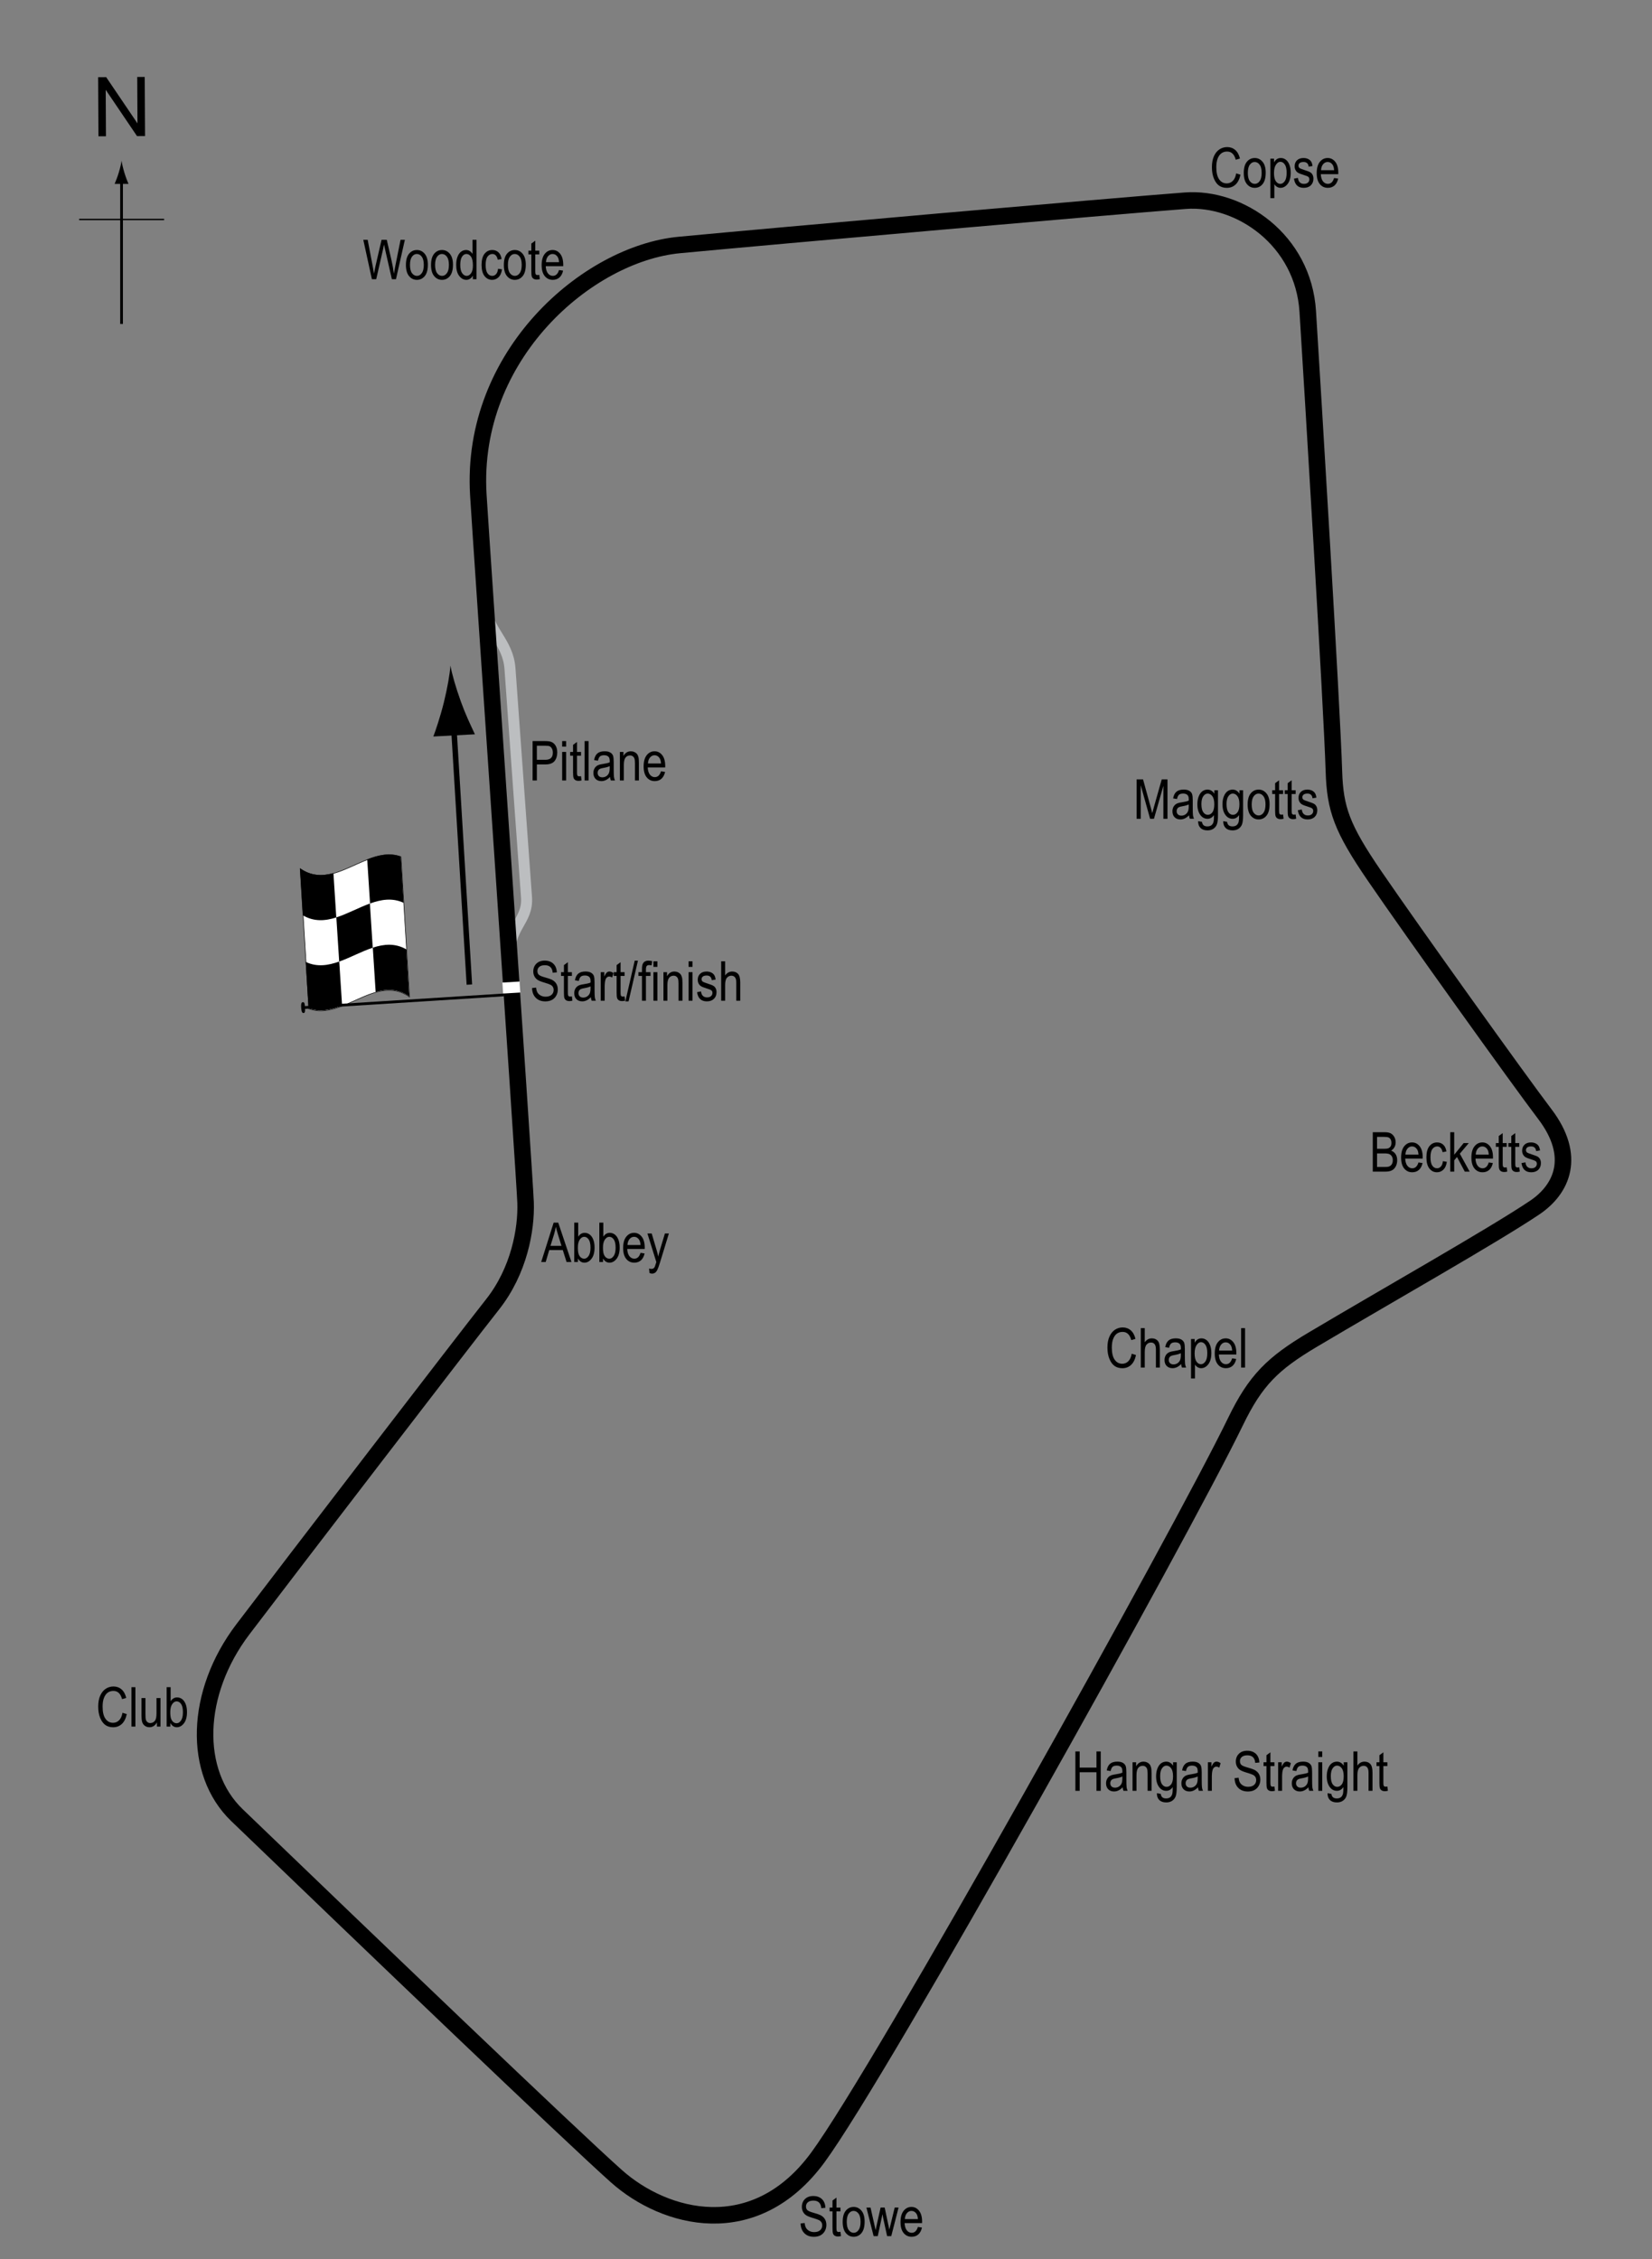<?xml version="1.0" encoding="utf-8"?>
<!-- Generator: Adobe Illustrator 14.0.0, SVG Export Plug-In . SVG Version: 6.00 Build 43363)  -->
<!DOCTYPE svg PUBLIC "-//W3C//DTD SVG 1.1//EN" "http://www.w3.org/Graphics/SVG/1.1/DTD/svg11.dtd">
<svg version="1.1" xmlns="http://www.w3.org/2000/svg" xmlns:xlink="http://www.w3.org/1999/xlink" x="0px" y="0px" width="300px"
	 height="410.28px" viewBox="0 0 300 410.28" enable-background="new 0 0 300 410.28" xml:space="preserve">
<rect x="0" y="0" width="300" height="410.28" fill="#808080" stroke="none"/>
<g id="_x31_948_Pitlane">
	<path fill="none" stroke="#BCBEC0" stroke-width="2" d="M92.526,174.327c-0.347-6.094,3.425-6.902,3.083-11.417
		c-0.375-4.958-2.583-35.833-3-41.5c-0.354-4.823-4.055-6.83-4.333-11"/>
</g>
<g id="_x31_950_Circuit">
	<path fill="none" stroke="#000000" stroke-width="3" d="M95.443,218.411c-0.167-4.833-8.126-120.843-8.583-128.583
		c-1.5-25.375,19.841-43.754,36.5-45.333c17.583-1.667,78.501-7.026,91.875-8.042c9.875-0.75,21.437,7.112,22.25,20.125
		c0.875,14,4.375,71.375,4.75,83.5c0.213,6.882,1.441,10.319,7.375,19c6.75,9.875,26.359,37.259,30.917,43.25
		c5.833,7.667,3.154,13.647-1.834,17c-7.625,5.125-27.166,16.167-40.333,24c-7.223,4.297-10.343,7.33-14,14.875
		c-9.917,20.458-64.212,117.793-75.833,133.625c-11.5,15.667-27.809,11.236-36.583,3.417c-8.417-7.5-44.583-42.167-68.917-65.583
		c-8.071-7.767-7.687-22.201,1.083-33.75c8.417-11.083,40-52.25,45.333-59C94.286,230.783,95.61,223.244,95.443,218.411z"/>
</g>
<g id="_x31_948_Startline">
	<line fill="none" stroke="#FFFFFF" stroke-width="2" x1="91.297" y1="179.452" x2="94.422" y2="179.265"/>
</g>
<g id="_x31_948_Flag">
	<g>
		<g>
			<path fill="#FFFFFF" stroke="#000000" stroke-width="0.1" d="M72.813,155.62c0.517,8.395,1.033,16.867,1.549,25.433
				c-6.092-4.261-12.185,4.381-18.277,2.164c-0.517-8.392-1.034-16.862-1.55-25.424C60.628,162.022,66.721,153.376,72.813,155.62z"
				/>
			<path d="M61.606,174.632c0.172,2.673,0.344,5.343,0.517,8.01c-2.03,0.789-4.061,1.244-6.091,0.485
				c-0.172-2.8-0.344-5.609-0.516-8.427C57.545,175.674,59.576,175.357,61.606,174.632z"/>
			<path d="M73.793,172.423c0.172,2.833,0.344,5.676,0.516,8.529c-2.031-1.395-4.061-1.365-6.092-0.789
				c-0.172-2.687-0.344-5.369-0.516-8.048C69.732,171.453,71.763,171.263,73.793,172.423z"/>
			<path d="M67.172,164.097c0.172,2.673,0.344,5.348,0.516,8.027c-2.031,0.664-4.061,1.797-6.092,2.52
				c-0.172-2.673-0.344-5.349-0.517-8.028C63.11,165.968,65.141,164.835,67.172,164.097z"/>
			<path d="M72.776,155.552c0.172,2.797,0.344,5.603,0.517,8.417c-2.031-0.944-4.062-0.61-6.092,0.124
				c-0.172-2.672-0.344-5.342-0.516-8.009C68.715,155.289,70.746,154.818,72.776,155.552z"/>
			<path d="M60.551,158.577c0.172,2.687,0.345,5.37,0.518,8.05c-2.031,0.646-4.061,0.805-6.092-0.402
				c-0.172-2.837-0.344-5.684-0.517-8.542C56.49,159.129,58.521,159.133,60.551,158.577z"/>
		</g>
	</g>
	<line fill="#FFFFFF" stroke="#000000" stroke-width="0.5" x1="54.819" y1="183.016" x2="91.51" y2="180.696"/>
	<path d="M55.006,182.019c0.194-0.013,0.332,0.058,0.388,0.937c0.054,0.878-0.067,1.015-0.262,1.028
		c-0.197,0.012-0.385-0.104-0.439-0.984C54.638,182.122,54.813,182.03,55.006,182.019z"/>
	<g>
		<line fill="none" stroke="#000000" x1="85.237" y1="178.823" x2="82.343" y2="131.03"/>
		<path d="M83.69,127.412c0.878,2.436,1.653,4.009,2.555,5.953l-7.554,0.4c0.298-0.728,1.295-3.676,1.912-6.19
			c0.66-2.692,1.082-5.128,1.195-6.694C82.076,122.428,82.751,124.805,83.69,127.412z"/>
	</g>
</g>
<g id="_x31_949_Labels">
	<g>
		<path d="M96.716,141.751v-7.158h2.212c0.521,0,0.905,0.045,1.152,0.137c0.339,0.124,0.608,0.353,0.811,0.688
			s0.303,0.747,0.303,1.235c0,0.645-0.164,1.17-0.493,1.577s-0.896,0.61-1.704,0.61h-1.504v2.91H96.716z M97.493,137.996h1.519
			c0.479,0,0.828-0.108,1.05-0.325s0.332-0.543,0.332-0.979c0-0.283-0.055-0.526-0.163-0.728c-0.109-0.202-0.241-0.34-0.396-0.415
			c-0.154-0.075-0.434-0.112-0.837-0.112h-1.504V137.996z"/>
		<path d="M102.087,135.604v-1.011h0.718v1.011H102.087z M102.087,141.751v-5.186h0.718v5.186H102.087z"/>
		<path d="M105.51,140.965l0.098,0.776c-0.198,0.052-0.378,0.078-0.537,0.078c-0.251,0-0.452-0.05-0.605-0.149
			s-0.258-0.235-0.315-0.408c-0.057-0.172-0.085-0.516-0.085-1.03v-2.983h-0.527v-0.684h0.527v-1.284l0.718-0.527v1.812h0.728v0.684
			h-0.728v3.032c0,0.28,0.021,0.46,0.063,0.542c0.062,0.117,0.178,0.176,0.347,0.176C105.274,140.999,105.38,140.988,105.51,140.965
			z"/>
		<path d="M106.165,141.751v-7.158h0.718v7.158H106.165z"/>
		<path d="M110.779,141.111c-0.241,0.25-0.491,0.439-0.752,0.566s-0.53,0.19-0.811,0.19c-0.442,0-0.796-0.133-1.06-0.4
			s-0.396-0.626-0.396-1.079c0-0.299,0.062-0.565,0.186-0.796s0.293-0.412,0.508-0.542s0.54-0.226,0.977-0.288
			c0.586-0.086,1.016-0.188,1.289-0.308l0.005-0.225c0-0.355-0.063-0.604-0.19-0.747c-0.179-0.208-0.454-0.313-0.825-0.313
			c-0.335,0-0.586,0.069-0.752,0.208s-0.288,0.4-0.366,0.783l-0.708-0.117c0.101-0.557,0.306-0.962,0.612-1.216
			c0.309-0.254,0.748-0.381,1.321-0.381c0.446,0,0.796,0.084,1.05,0.251s0.414,0.375,0.48,0.623
			c0.067,0.248,0.101,0.609,0.101,1.084v1.172c0,0.82,0.016,1.337,0.046,1.55c0.031,0.213,0.093,0.421,0.184,0.623h-0.752
			C110.85,141.572,110.801,141.359,110.779,141.111z M110.72,139.148c-0.264,0.13-0.656,0.241-1.177,0.332
			c-0.303,0.052-0.515,0.111-0.635,0.178s-0.214,0.161-0.28,0.283c-0.067,0.122-0.101,0.263-0.101,0.422
			c0,0.248,0.076,0.445,0.229,0.593s0.364,0.222,0.635,0.222c0.257,0,0.49-0.067,0.701-0.2c0.209-0.133,0.366-0.312,0.471-0.535
			s0.156-0.548,0.156-0.974V139.148z"/>
		<path d="M112.571,141.751v-5.186h0.649v0.732c0.156-0.285,0.347-0.498,0.572-0.638c0.227-0.141,0.485-0.211,0.778-0.211
			c0.227,0,0.438,0.045,0.631,0.134s0.35,0.207,0.468,0.352c0.119,0.145,0.207,0.333,0.266,0.564s0.088,0.586,0.088,1.064v3.188
			h-0.718v-3.158c0-0.381-0.032-0.66-0.098-0.836c-0.065-0.176-0.167-0.312-0.306-0.408c-0.138-0.096-0.298-0.144-0.48-0.144
			c-0.345,0-0.62,0.129-0.825,0.386s-0.308,0.699-0.308,1.325v2.835H112.571z"/>
		<path d="M120.037,140.081l0.742,0.112c-0.124,0.553-0.348,0.971-0.672,1.252c-0.323,0.282-0.725,0.422-1.203,0.422
			c-0.603,0-1.09-0.229-1.463-0.686c-0.372-0.458-0.559-1.117-0.559-1.98c0-0.895,0.188-1.578,0.564-2.048
			c0.375-0.47,0.852-0.706,1.428-0.706c0.55,0,1.009,0.231,1.377,0.693s0.552,1.131,0.552,2.007l-0.005,0.234h-3.174
			c0.029,0.583,0.164,1.022,0.405,1.318s0.534,0.444,0.879,0.444C119.449,141.146,119.825,140.791,120.037,140.081z M117.668,138.66
			h2.373c-0.032-0.449-0.129-0.785-0.288-1.006c-0.231-0.322-0.525-0.483-0.884-0.483c-0.322,0-0.598,0.134-0.825,0.403
			S117.691,138.205,117.668,138.66z"/>
	</g>
	<g>
		<path d="M96.62,179.447l0.732-0.078c0.039,0.394,0.128,0.701,0.266,0.92c0.139,0.22,0.337,0.396,0.594,0.53s0.547,0.2,0.869,0.2
			c0.462,0,0.821-0.113,1.076-0.338c0.256-0.226,0.384-0.519,0.384-0.88c0-0.211-0.046-0.396-0.14-0.553
			c-0.092-0.158-0.232-0.287-0.42-0.388c-0.187-0.101-0.591-0.243-1.213-0.427c-0.554-0.165-0.947-0.33-1.182-0.496
			s-0.417-0.377-0.547-0.632s-0.195-0.544-0.195-0.867c0-0.58,0.188-1.053,0.562-1.421s0.879-0.552,1.514-0.552
			c0.437,0,0.817,0.086,1.146,0.259c0.326,0.172,0.58,0.42,0.762,0.742c0.18,0.322,0.277,0.702,0.29,1.138l-0.747,0.068
			c-0.039-0.465-0.178-0.811-0.418-1.035c-0.238-0.225-0.575-0.337-1.008-0.337c-0.439,0-0.774,0.099-1.006,0.295
			s-0.347,0.452-0.347,0.764c0,0.29,0.085,0.514,0.254,0.674c0.169,0.159,0.55,0.321,1.143,0.484c0.579,0.16,0.985,0.299,1.22,0.417
			c0.358,0.183,0.628,0.423,0.811,0.721c0.183,0.298,0.274,0.653,0.274,1.066c0,0.41-0.096,0.783-0.288,1.119
			c-0.192,0.337-0.453,0.593-0.783,0.769c-0.331,0.175-0.729,0.263-1.194,0.263c-0.726,0-1.305-0.218-1.735-0.654
			C96.86,180.784,96.637,180.193,96.62,179.447z"/>
		<path d="M103.852,180.966l0.098,0.776c-0.198,0.052-0.378,0.078-0.537,0.078c-0.251,0-0.452-0.05-0.605-0.149
			s-0.258-0.235-0.315-0.408c-0.057-0.172-0.085-0.516-0.085-1.03v-2.983h-0.527v-0.684h0.527v-1.284l0.718-0.527v1.812h0.728v0.684
			h-0.728v3.032c0,0.28,0.021,0.46,0.063,0.542c0.062,0.117,0.178,0.176,0.347,0.176C103.615,181,103.722,180.989,103.852,180.966z"
			/>
		<path d="M107.299,181.112c-0.241,0.25-0.491,0.439-0.752,0.566s-0.53,0.19-0.811,0.19c-0.442,0-0.796-0.133-1.06-0.4
			s-0.396-0.626-0.396-1.079c0-0.299,0.062-0.565,0.186-0.796s0.293-0.412,0.508-0.542s0.54-0.226,0.977-0.288
			c0.586-0.086,1.016-0.188,1.289-0.308l0.005-0.225c0-0.355-0.063-0.604-0.19-0.747c-0.179-0.208-0.454-0.313-0.825-0.313
			c-0.335,0-0.586,0.069-0.752,0.208s-0.288,0.4-0.366,0.783l-0.708-0.117c0.101-0.557,0.305-0.962,0.613-1.216
			c0.307-0.254,0.747-0.381,1.32-0.381c0.446,0,0.796,0.084,1.05,0.251s0.414,0.375,0.481,0.623c0.066,0.248,0.1,0.609,0.1,1.084
			v1.172c0,0.82,0.016,1.337,0.047,1.55c0.03,0.213,0.092,0.421,0.183,0.623h-0.752C107.37,181.573,107.321,181.36,107.299,181.112z
			 M107.24,179.149c-0.264,0.13-0.656,0.241-1.177,0.332c-0.303,0.052-0.515,0.111-0.635,0.178s-0.214,0.161-0.281,0.283
			c-0.066,0.122-0.1,0.263-0.1,0.422c0,0.248,0.076,0.445,0.229,0.593s0.364,0.222,0.635,0.222c0.257,0,0.491-0.067,0.7-0.2
			c0.211-0.133,0.367-0.312,0.472-0.535s0.156-0.548,0.156-0.974V179.149z"/>
		<path d="M109.091,181.752v-5.186h0.649v0.786c0.166-0.365,0.318-0.606,0.456-0.725c0.139-0.119,0.294-0.178,0.467-0.178
			c0.241,0,0.486,0.094,0.737,0.283l-0.244,0.815c-0.179-0.127-0.354-0.19-0.522-0.19c-0.153,0-0.293,0.054-0.42,0.161
			s-0.217,0.257-0.269,0.449c-0.091,0.335-0.137,0.692-0.137,1.069v2.715H109.091z"/>
		<path d="M113.422,180.966l0.098,0.776c-0.198,0.052-0.378,0.078-0.537,0.078c-0.251,0-0.452-0.05-0.605-0.149
			s-0.258-0.235-0.315-0.408c-0.057-0.172-0.085-0.516-0.085-1.03v-2.983h-0.527v-0.684h0.527v-1.284l0.718-0.527v1.812h0.728v0.684
			h-0.728v3.032c0,0.28,0.021,0.46,0.063,0.542c0.062,0.117,0.178,0.176,0.347,0.176C113.186,181,113.292,180.989,113.422,180.966z"
			/>
		<path d="M113.564,181.869l1.7-7.397h0.586l-1.705,7.397H113.564z"/>
		<path d="M116.581,181.752v-4.502h-0.64v-0.684h0.64v-0.552c0-0.407,0.042-0.712,0.127-0.916s0.215-0.359,0.39-0.466
			s0.393-0.161,0.659-0.161c0.205,0,0.43,0.031,0.676,0.093l-0.107,0.762c-0.15-0.033-0.291-0.049-0.426-0.049
			c-0.215,0-0.369,0.056-0.461,0.168c-0.093,0.112-0.139,0.326-0.139,0.642v0.479h0.831v0.684h-0.831v4.502H116.581z"/>
		<path d="M118.661,175.604v-1.011h0.719v1.011H118.661z M118.661,181.752v-5.186h0.719v5.186H118.661z"/>
		<path d="M120.483,181.752v-5.186h0.648v0.732c0.156-0.285,0.348-0.498,0.572-0.638c0.227-0.141,0.486-0.211,0.779-0.211
			c0.227,0,0.438,0.045,0.631,0.134s0.35,0.207,0.467,0.352c0.119,0.145,0.207,0.333,0.266,0.564s0.088,0.586,0.088,1.064v3.188
			h-0.717v-3.158c0-0.381-0.033-0.66-0.098-0.836c-0.066-0.176-0.168-0.312-0.307-0.408c-0.137-0.096-0.297-0.144-0.48-0.144
			c-0.344,0-0.619,0.129-0.824,0.386s-0.309,0.699-0.309,1.325v2.835H120.483z"/>
		<path d="M125.043,175.604v-1.011h0.717v1.011H125.043z M125.043,181.752v-5.186h0.717v5.186H125.043z"/>
		<path d="M126.586,180.199l0.717-0.137c0.043,0.366,0.158,0.639,0.346,0.816c0.189,0.179,0.439,0.268,0.75,0.268
			c0.313,0,0.555-0.077,0.725-0.232s0.256-0.351,0.256-0.588c0-0.205-0.074-0.365-0.221-0.479c-0.1-0.078-0.344-0.176-0.732-0.293
			c-0.559-0.172-0.934-0.319-1.123-0.439c-0.188-0.121-0.334-0.282-0.439-0.483c-0.104-0.202-0.156-0.431-0.156-0.688
			c0-0.443,0.143-0.802,0.426-1.079s0.676-0.415,1.176-0.415c0.316,0,0.594,0.057,0.832,0.171c0.24,0.114,0.424,0.267,0.551,0.459
			s0.215,0.467,0.264,0.825l-0.703,0.117c-0.066-0.566-0.373-0.85-0.924-0.85c-0.313,0-0.545,0.063-0.697,0.187
			c-0.154,0.125-0.23,0.285-0.23,0.479c0,0.191,0.074,0.342,0.221,0.453c0.088,0.064,0.35,0.168,0.783,0.311
			c0.596,0.189,0.982,0.34,1.156,0.453c0.176,0.112,0.313,0.266,0.41,0.46c0.096,0.194,0.145,0.425,0.145,0.692
			c0,0.496-0.156,0.897-0.471,1.203c-0.314,0.307-0.742,0.46-1.287,0.46C127.34,181.869,126.749,181.313,126.586,180.199z"/>
		<path d="M130.965,181.752v-7.158h0.719v2.568c0.168-0.238,0.359-0.416,0.572-0.535c0.215-0.119,0.449-0.178,0.707-0.178
			c0.451,0,0.809,0.144,1.07,0.432c0.264,0.288,0.395,0.816,0.395,1.584v3.286h-0.719v-3.286c0-0.449-0.08-0.771-0.238-0.967
			c-0.16-0.195-0.379-0.293-0.66-0.293c-0.313,0-0.578,0.125-0.799,0.376c-0.219,0.25-0.328,0.695-0.328,1.333v2.837H130.965z"/>
	</g>
	<g>
		<path d="M67.536,50.71l-1.563-7.158h0.794l0.895,4.692c0.095,0.482,0.178,0.97,0.249,1.465l0.264-1.323l1.117-4.834h0.943
			l0.837,3.623c0.204,0.882,0.356,1.727,0.458,2.534c0.074-0.465,0.171-0.985,0.288-1.558l0.924-4.6h0.781l-1.613,7.158h-0.747
			l-1.24-5.454l-0.186-0.84c-0.055,0.313-0.111,0.592-0.17,0.84L68.32,50.71H67.536z"/>
		<path d="M73.714,48.117c0-0.895,0.188-1.571,0.563-2.026c0.377-0.456,0.853-0.684,1.429-0.684c0.566,0,1.04,0.228,1.421,0.684
			s0.571,1.113,0.571,1.973c0,0.931-0.188,1.625-0.562,2.08s-0.852,0.684-1.431,0.684c-0.569,0-1.044-0.229-1.423-0.686
			C73.903,49.684,73.714,49.009,73.714,48.117z M74.451,48.115c0,0.671,0.122,1.171,0.366,1.499s0.547,0.491,0.908,0.491
			c0.339,0,0.629-0.166,0.872-0.496c0.242-0.331,0.363-0.829,0.363-1.494c0-0.668-0.122-1.166-0.366-1.494s-0.547-0.491-0.908-0.491
			c-0.342,0-0.633,0.165-0.874,0.494S74.451,47.45,74.451,48.115z"/>
		<path d="M78.274,48.117c0-0.895,0.188-1.571,0.563-2.026c0.377-0.456,0.853-0.684,1.429-0.684c0.566,0,1.04,0.228,1.421,0.684
			s0.571,1.113,0.571,1.973c0,0.931-0.188,1.625-0.562,2.08s-0.852,0.684-1.431,0.684c-0.569,0-1.044-0.229-1.423-0.686
			C78.464,49.684,78.274,49.009,78.274,48.117z M79.012,48.115c0,0.671,0.122,1.171,0.366,1.499s0.547,0.491,0.908,0.491
			c0.339,0,0.629-0.166,0.872-0.496c0.242-0.331,0.363-0.829,0.363-1.494c0-0.668-0.122-1.166-0.366-1.494s-0.547-0.491-0.908-0.491
			c-0.342,0-0.633,0.165-0.874,0.494S79.012,47.45,79.012,48.115z"/>
		<path d="M85.862,50.71v-0.654c-0.13,0.25-0.298,0.442-0.503,0.574s-0.427,0.198-0.664,0.198c-0.501,0-0.936-0.237-1.301-0.71
			c-0.367-0.474-0.55-1.14-0.55-2c0-0.589,0.081-1.089,0.244-1.499c0.162-0.41,0.379-0.714,0.65-0.913s0.573-0.298,0.904-0.298
			c0.237,0,0.457,0.063,0.66,0.188s0.372,0.3,0.505,0.525v-2.568h0.728v7.158H85.862z M83.582,48.122c0,0.67,0.116,1.168,0.35,1.494
			c0.232,0.326,0.504,0.488,0.813,0.488c0.306,0,0.571-0.156,0.796-0.469s0.337-0.785,0.337-1.416c0-0.726-0.112-1.256-0.337-1.589
			s-0.508-0.5-0.85-0.5c-0.304,0-0.563,0.16-0.782,0.481C83.691,46.932,83.582,47.435,83.582,48.122z"/>
		<path d="M90.452,48.811l0.708,0.112c-0.081,0.619-0.285,1.09-0.613,1.416c-0.326,0.326-0.72,0.488-1.179,0.488
			c-0.557,0-1.015-0.229-1.374-0.686c-0.36-0.458-0.54-1.134-0.54-2.029c0-0.902,0.182-1.578,0.544-2.029
			c0.363-0.451,0.83-0.676,1.399-0.676c0.439,0,0.81,0.137,1.11,0.41c0.302,0.273,0.494,0.684,0.579,1.23l-0.698,0.127
			c-0.068-0.35-0.188-0.611-0.356-0.785c-0.169-0.173-0.373-0.26-0.61-0.26c-0.354,0-0.648,0.157-0.881,0.471
			c-0.233,0.314-0.35,0.813-0.35,1.497c0,0.707,0.111,1.217,0.334,1.533c0.224,0.316,0.509,0.474,0.857,0.474
			c0.273,0,0.507-0.105,0.701-0.315C90.277,49.58,90.4,49.253,90.452,48.811z"/>
		<path d="M91.497,48.117c0-0.895,0.188-1.571,0.563-2.026c0.377-0.456,0.853-0.684,1.429-0.684c0.566,0,1.04,0.228,1.421,0.684
			s0.571,1.113,0.571,1.973c0,0.931-0.188,1.625-0.562,2.08s-0.852,0.684-1.431,0.684c-0.569,0-1.044-0.229-1.423-0.686
			C91.687,49.684,91.497,49.009,91.497,48.117z M92.234,48.115c0,0.671,0.122,1.171,0.366,1.499s0.547,0.491,0.908,0.491
			c0.339,0,0.629-0.166,0.872-0.496c0.242-0.331,0.363-0.829,0.363-1.494c0-0.668-0.122-1.166-0.366-1.494s-0.547-0.491-0.908-0.491
			c-0.342,0-0.633,0.165-0.874,0.494S92.234,47.45,92.234,48.115z"/>
		<path d="M97.933,49.924L98.03,50.7c-0.198,0.052-0.378,0.078-0.537,0.078c-0.251,0-0.452-0.05-0.605-0.149
			s-0.258-0.235-0.315-0.408c-0.057-0.172-0.085-0.516-0.085-1.03v-2.983H95.96v-0.684h0.527V44.24l0.718-0.527v1.812h0.728v0.684
			h-0.728v3.032c0,0.28,0.021,0.46,0.063,0.542c0.062,0.117,0.178,0.176,0.347,0.176C97.696,49.958,97.803,49.947,97.933,49.924z"/>
		<path d="M101.517,49.04l0.742,0.112c-0.124,0.553-0.348,0.971-0.671,1.252c-0.324,0.282-0.726,0.422-1.204,0.422
			c-0.603,0-1.09-0.229-1.462-0.686c-0.373-0.458-0.56-1.117-0.56-1.98c0-0.895,0.188-1.578,0.563-2.048
			c0.377-0.47,0.853-0.706,1.429-0.706c0.55,0,1.009,0.231,1.377,0.693s0.552,1.131,0.552,2.007l-0.005,0.234h-3.174
			c0.029,0.583,0.164,1.022,0.405,1.318s0.534,0.444,0.879,0.444C100.929,50.104,101.305,49.75,101.517,49.04z M99.148,47.619h2.373
			c-0.032-0.449-0.129-0.785-0.288-1.006c-0.231-0.322-0.525-0.483-0.884-0.483c-0.322,0-0.598,0.134-0.825,0.403
			S99.171,47.164,99.148,47.619z"/>
	</g>
	<g>
		<path d="M224.489,31.49l0.781,0.239c-0.173,0.804-0.475,1.404-0.906,1.799c-0.431,0.396-0.956,0.593-1.574,0.593
			c-0.544,0-1.008-0.133-1.395-0.398c-0.385-0.266-0.701-0.691-0.947-1.278c-0.245-0.586-0.368-1.279-0.368-2.077
			c0-0.788,0.123-1.455,0.369-2.001c0.246-0.545,0.579-0.958,0.999-1.236c0.421-0.279,0.89-0.418,1.408-0.418
			c0.566,0,1.054,0.176,1.461,0.528c0.407,0.353,0.692,0.87,0.855,1.552l-0.762,0.22c-0.261-0.993-0.784-1.489-1.569-1.489
			c-0.392,0-0.73,0.1-1.018,0.301c-0.286,0.2-0.516,0.512-0.687,0.936c-0.171,0.424-0.257,0.959-0.257,1.608
			c0,0.98,0.173,1.716,0.518,2.207s0.804,0.735,1.377,0.735c0.423,0,0.788-0.15,1.097-0.452
			C224.178,32.559,224.384,32.102,224.489,31.49z"/>
		<path d="M225.866,31.407c0-0.895,0.188-1.571,0.564-2.026c0.375-0.456,0.852-0.684,1.428-0.684c0.566,0,1.04,0.228,1.421,0.684
			s0.571,1.113,0.571,1.973c0,0.931-0.188,1.625-0.562,2.08s-0.852,0.684-1.431,0.684c-0.569,0-1.044-0.229-1.424-0.686
			C226.055,32.974,225.866,32.299,225.866,31.407z M226.603,31.405c0,0.671,0.122,1.171,0.366,1.499s0.547,0.491,0.908,0.491
			c0.339,0,0.629-0.166,0.871-0.496c0.243-0.331,0.364-0.829,0.364-1.494c0-0.668-0.122-1.166-0.366-1.494s-0.547-0.491-0.908-0.491
			c-0.342,0-0.633,0.165-0.874,0.494S226.603,30.74,226.603,31.405z"/>
		<path d="M230.7,35.987v-7.173h0.664v0.674c0.162-0.28,0.343-0.482,0.541-0.605s0.426-0.186,0.683-0.186
			c0.335,0,0.637,0.099,0.906,0.298c0.271,0.199,0.487,0.5,0.651,0.906s0.246,0.893,0.246,1.462c0,0.882-0.185,1.562-0.555,2.039
			c-0.369,0.477-0.803,0.715-1.301,0.715c-0.222,0-0.428-0.057-0.62-0.171s-0.358-0.275-0.498-0.483v2.524H230.7z M231.355,31.437
			c0,0.67,0.112,1.165,0.336,1.482s0.495,0.476,0.813,0.476c0.305,0,0.573-0.165,0.804-0.493s0.346-0.836,0.346-1.523
			c0-0.677-0.112-1.178-0.336-1.504c-0.225-0.326-0.497-0.488-0.818-0.488c-0.289,0-0.552,0.175-0.789,0.525
			S231.355,30.769,231.355,31.437z"/>
		<path d="M234.982,32.447l0.718-0.137c0.042,0.366,0.157,0.639,0.346,0.816c0.188,0.179,0.438,0.268,0.75,0.268
			c0.313,0,0.554-0.077,0.724-0.232c0.171-0.155,0.256-0.351,0.256-0.588c0-0.205-0.073-0.365-0.22-0.479
			c-0.101-0.078-0.345-0.176-0.732-0.293c-0.56-0.172-0.935-0.319-1.123-0.439s-0.335-0.282-0.439-0.483s-0.156-0.431-0.156-0.688
			c0-0.443,0.142-0.802,0.425-1.079s0.676-0.415,1.177-0.415c0.315,0,0.594,0.057,0.832,0.171c0.24,0.114,0.423,0.267,0.55,0.459
			s0.215,0.467,0.264,0.825l-0.703,0.117c-0.065-0.566-0.373-0.85-0.923-0.85c-0.313,0-0.545,0.063-0.698,0.187
			c-0.153,0.125-0.229,0.285-0.229,0.479c0,0.191,0.073,0.342,0.22,0.453c0.089,0.064,0.35,0.168,0.783,0.311
			c0.597,0.189,0.982,0.34,1.157,0.453s0.312,0.266,0.409,0.46c0.097,0.194,0.146,0.425,0.146,0.692
			c0,0.496-0.157,0.897-0.471,1.203c-0.314,0.307-0.743,0.46-1.287,0.46C235.736,34.117,235.145,33.561,234.982,32.447z"/>
		<path d="M242.267,32.33l0.742,0.112c-0.124,0.553-0.348,0.971-0.671,1.252c-0.324,0.282-0.726,0.422-1.204,0.422
			c-0.603,0-1.09-0.229-1.462-0.686c-0.373-0.458-0.56-1.117-0.56-1.98c0-0.895,0.188-1.578,0.563-2.048
			c0.377-0.47,0.853-0.706,1.429-0.706c0.55,0,1.009,0.231,1.377,0.693s0.552,1.131,0.552,2.007l-0.005,0.234h-3.174
			c0.029,0.583,0.164,1.022,0.405,1.318s0.534,0.444,0.879,0.444C241.679,33.395,242.055,33.04,242.267,32.33z M239.899,30.909
			h2.373c-0.032-0.449-0.129-0.785-0.288-1.006c-0.231-0.322-0.525-0.483-0.884-0.483c-0.322,0-0.598,0.134-0.825,0.403
			S239.921,30.454,239.899,30.909z"/>
	</g>
	<g>
		<path d="M206.407,148.71v-7.158h1.168l1.393,5.068l0.279,1.06c0.068-0.264,0.172-0.646,0.313-1.147l1.408-4.98h1.045v7.158h-0.746
			v-5.987l-1.713,5.987h-0.697l-1.701-6.09v6.09H206.407z"/>
		<path d="M215.928,148.07c-0.24,0.25-0.49,0.439-0.752,0.566c-0.26,0.127-0.529,0.19-0.811,0.19c-0.441,0-0.795-0.133-1.059-0.4
			s-0.396-0.626-0.396-1.079c0-0.299,0.063-0.565,0.186-0.796c0.125-0.231,0.293-0.412,0.508-0.542s0.541-0.226,0.977-0.288
			c0.586-0.086,1.016-0.188,1.289-0.308l0.006-0.225c0-0.355-0.064-0.604-0.191-0.747c-0.178-0.208-0.453-0.313-0.824-0.313
			c-0.336,0-0.586,0.069-0.752,0.208s-0.289,0.4-0.367,0.783l-0.707-0.117c0.1-0.557,0.305-0.962,0.611-1.216
			c0.309-0.254,0.748-0.381,1.322-0.381c0.445,0,0.795,0.084,1.049,0.251s0.414,0.375,0.48,0.623
			c0.068,0.248,0.102,0.609,0.102,1.084v1.172c0,0.82,0.016,1.337,0.045,1.55c0.031,0.213,0.094,0.421,0.184,0.623h-0.752
			C216,148.531,215.952,148.318,215.928,148.07z M215.87,146.107c-0.264,0.13-0.656,0.241-1.176,0.332
			c-0.303,0.052-0.516,0.111-0.635,0.178c-0.121,0.067-0.215,0.161-0.281,0.283s-0.1,0.263-0.1,0.422
			c0,0.248,0.076,0.445,0.229,0.593c0.154,0.148,0.365,0.222,0.635,0.222c0.258,0,0.49-0.067,0.701-0.2
			c0.209-0.133,0.367-0.312,0.471-0.535c0.105-0.223,0.156-0.548,0.156-0.974V146.107z"/>
		<path d="M217.579,149.14l0.703,0.127c0.033,0.278,0.131,0.485,0.293,0.621c0.164,0.136,0.389,0.204,0.68,0.204
			c0.314,0,0.566-0.076,0.754-0.227s0.314-0.377,0.383-0.676c0.043-0.183,0.064-0.566,0.064-1.153
			c-0.156,0.223-0.332,0.392-0.527,0.504c-0.195,0.113-0.412,0.17-0.65,0.17c-0.508,0-0.93-0.215-1.264-0.645
			c-0.385-0.495-0.576-1.157-0.576-1.987c0-0.557,0.084-1.043,0.254-1.46c0.168-0.417,0.391-0.723,0.666-0.918
			s0.584-0.293,0.926-0.293c0.25,0,0.479,0.062,0.686,0.185c0.207,0.123,0.391,0.307,0.549,0.553v-0.62h0.664v4.482
			c0,0.797-0.064,1.366-0.195,1.707c-0.129,0.34-0.344,0.609-0.639,0.806c-0.297,0.197-0.652,0.295-1.07,0.295
			c-0.549,0-0.973-0.148-1.27-0.444C217.713,150.074,217.569,149.664,217.579,149.14z M218.174,146.024
			c0,0.682,0.113,1.18,0.338,1.493c0.225,0.313,0.5,0.47,0.826,0.47s0.604-0.153,0.832-0.46c0.229-0.307,0.344-0.795,0.344-1.464
			c0-0.653-0.117-1.138-0.354-1.456c-0.234-0.318-0.52-0.478-0.855-0.478c-0.301,0-0.564,0.159-0.791,0.478
			C218.288,144.925,218.174,145.398,218.174,146.024z"/>
		<path d="M222.139,149.14l0.703,0.127c0.033,0.278,0.131,0.485,0.293,0.621c0.164,0.136,0.389,0.204,0.68,0.204
			c0.314,0,0.566-0.076,0.754-0.227s0.314-0.377,0.383-0.676c0.043-0.183,0.064-0.566,0.064-1.153
			c-0.156,0.223-0.332,0.392-0.527,0.504c-0.195,0.113-0.412,0.17-0.65,0.17c-0.508,0-0.93-0.215-1.264-0.645
			c-0.385-0.495-0.576-1.157-0.576-1.987c0-0.557,0.084-1.043,0.254-1.46c0.168-0.417,0.391-0.723,0.666-0.918
			s0.584-0.293,0.926-0.293c0.25,0,0.479,0.062,0.686,0.185c0.207,0.123,0.391,0.307,0.549,0.553v-0.62h0.664v4.482
			c0,0.797-0.064,1.366-0.195,1.707c-0.129,0.34-0.344,0.609-0.639,0.806c-0.297,0.197-0.652,0.295-1.07,0.295
			c-0.549,0-0.973-0.148-1.27-0.444C222.274,150.074,222.129,149.664,222.139,149.14z M222.735,146.024
			c0,0.682,0.113,1.18,0.338,1.493c0.225,0.313,0.5,0.47,0.826,0.47s0.604-0.153,0.832-0.46c0.229-0.307,0.344-0.795,0.344-1.464
			c0-0.653-0.117-1.138-0.354-1.456c-0.234-0.318-0.52-0.478-0.855-0.478c-0.301,0-0.564,0.159-0.791,0.478
			C222.848,144.925,222.735,145.398,222.735,146.024z"/>
		<path d="M226.569,146.117c0-0.895,0.188-1.571,0.563-2.026c0.377-0.456,0.854-0.684,1.43-0.684c0.566,0,1.039,0.228,1.42,0.684
			s0.572,1.113,0.572,1.973c0,0.931-0.188,1.625-0.563,2.08c-0.373,0.456-0.852,0.684-1.43,0.684c-0.57,0-1.045-0.229-1.424-0.686
			S226.569,147.009,226.569,146.117z M227.305,146.115c0,0.671,0.123,1.171,0.367,1.499s0.547,0.491,0.908,0.491
			c0.338,0,0.629-0.166,0.871-0.496c0.242-0.331,0.363-0.829,0.363-1.494c0-0.668-0.121-1.166-0.365-1.494s-0.547-0.491-0.908-0.491
			c-0.342,0-0.633,0.165-0.875,0.494C227.426,144.953,227.305,145.45,227.305,146.115z"/>
		<path d="M233.004,147.924l0.098,0.776c-0.199,0.052-0.379,0.078-0.537,0.078c-0.252,0-0.453-0.05-0.605-0.149
			c-0.154-0.099-0.258-0.235-0.316-0.408c-0.057-0.172-0.084-0.516-0.084-1.03v-2.983h-0.527v-0.684h0.527v-1.284l0.717-0.527v1.812
			h0.729v0.684h-0.729v3.032c0,0.28,0.021,0.46,0.064,0.542c0.061,0.117,0.178,0.176,0.346,0.176
			C232.768,147.958,232.874,147.947,233.004,147.924z"/>
		<path d="M235.284,147.924l0.098,0.776c-0.197,0.052-0.377,0.078-0.537,0.078c-0.25,0-0.451-0.05-0.605-0.149
			c-0.152-0.099-0.258-0.235-0.314-0.408s-0.086-0.516-0.086-1.03v-2.983h-0.527v-0.684h0.527v-1.284l0.719-0.527v1.812h0.727v0.684
			h-0.727v3.032c0,0.28,0.021,0.46,0.063,0.542c0.063,0.117,0.178,0.176,0.348,0.176
			C235.047,147.958,235.155,147.947,235.284,147.924z"/>
		<path d="M235.684,147.157l0.719-0.137c0.041,0.366,0.156,0.639,0.346,0.816c0.188,0.179,0.438,0.268,0.75,0.268
			s0.553-0.077,0.723-0.232c0.172-0.155,0.256-0.351,0.256-0.588c0-0.205-0.072-0.365-0.219-0.479
			c-0.102-0.078-0.346-0.176-0.732-0.293c-0.561-0.172-0.936-0.319-1.123-0.439c-0.189-0.121-0.336-0.282-0.439-0.483
			c-0.105-0.202-0.156-0.431-0.156-0.688c0-0.443,0.141-0.802,0.424-1.079s0.676-0.415,1.178-0.415c0.314,0,0.592,0.057,0.832,0.171
			c0.238,0.114,0.422,0.267,0.549,0.459s0.215,0.467,0.264,0.825l-0.703,0.117c-0.064-0.566-0.373-0.85-0.922-0.85
			c-0.313,0-0.545,0.063-0.699,0.187c-0.152,0.125-0.229,0.285-0.229,0.479c0,0.191,0.072,0.342,0.219,0.453
			c0.09,0.064,0.35,0.168,0.783,0.311c0.598,0.189,0.982,0.34,1.158,0.453c0.174,0.112,0.311,0.266,0.408,0.46
			c0.098,0.194,0.146,0.425,0.146,0.692c0,0.496-0.158,0.897-0.473,1.203c-0.313,0.307-0.742,0.46-1.285,0.46
			C236.438,148.827,235.848,148.271,235.684,147.157z"/>
	</g>
	<g>
		<path d="M249.292,212.792v-7.158h2.205c0.446,0,0.8,0.069,1.061,0.208s0.474,0.354,0.641,0.646
			c0.166,0.292,0.249,0.616,0.249,0.971c0,0.329-0.071,0.625-0.215,0.888s-0.345,0.475-0.605,0.634
			c0.34,0.124,0.608,0.335,0.805,0.633s0.294,0.665,0.294,1.102c0,0.434-0.089,0.813-0.267,1.141
			c-0.177,0.327-0.414,0.565-0.71,0.713c-0.296,0.148-0.703,0.222-1.221,0.222H249.292z M250.069,208.642h1.271
			c0.333,0,0.569-0.023,0.71-0.068c0.202-0.068,0.357-0.183,0.467-0.344s0.164-0.38,0.164-0.657c0-0.257-0.05-0.471-0.149-0.642
			s-0.231-0.289-0.396-0.354c-0.164-0.065-0.46-0.098-0.888-0.098h-1.179V208.642z M250.069,211.947h1.463
			c0.322,0,0.561-0.029,0.714-0.088c0.222-0.084,0.391-0.224,0.506-0.417c0.116-0.194,0.174-0.437,0.174-0.73
			c0-0.27-0.056-0.499-0.166-0.686c-0.111-0.187-0.261-0.324-0.448-0.41s-0.481-0.129-0.883-0.129h-1.359V211.947z"/>
		<path d="M257.593,211.122l0.742,0.112c-0.124,0.553-0.348,0.971-0.671,1.252c-0.324,0.282-0.726,0.422-1.204,0.422
			c-0.603,0-1.09-0.229-1.462-0.686c-0.373-0.458-0.56-1.117-0.56-1.98c0-0.895,0.188-1.578,0.563-2.048
			c0.377-0.47,0.853-0.706,1.429-0.706c0.55,0,1.009,0.231,1.377,0.693s0.552,1.131,0.552,2.007l-0.005,0.234h-3.174
			c0.029,0.583,0.164,1.022,0.405,1.318s0.534,0.444,0.879,0.444C257.005,212.187,257.381,211.832,257.593,211.122z
			 M255.225,209.701h2.373c-0.032-0.449-0.129-0.785-0.288-1.006c-0.231-0.322-0.525-0.483-0.884-0.483
			c-0.322,0-0.598,0.134-0.825,0.403S255.248,209.246,255.225,209.701z"/>
		<path d="M262.032,210.893l0.708,0.112c-0.081,0.619-0.286,1.09-0.612,1.416c-0.328,0.326-0.721,0.488-1.18,0.488
			c-0.557,0-1.015-0.229-1.375-0.686c-0.359-0.458-0.539-1.134-0.539-2.029c0-0.902,0.182-1.578,0.545-2.029
			c0.362-0.451,0.829-0.676,1.398-0.676c0.439,0,0.81,0.137,1.111,0.41c0.301,0.273,0.493,0.684,0.578,1.23l-0.698,0.127
			c-0.068-0.35-0.188-0.611-0.356-0.785c-0.169-0.173-0.373-0.26-0.61-0.26c-0.354,0-0.648,0.157-0.882,0.471
			c-0.232,0.314-0.349,0.813-0.349,1.497c0,0.707,0.111,1.217,0.335,1.533c0.223,0.316,0.508,0.474,0.856,0.474
			c0.273,0,0.507-0.105,0.7-0.315C261.857,211.662,261.98,211.335,262.032,210.893z"/>
		<path d="M263.365,212.792v-7.158h0.718v4.089l1.711-2.116h0.933l-1.626,1.925l1.787,3.26h-0.884l-1.412-2.658l-0.509,0.602v2.056
			H263.365z"/>
		<path d="M270.357,211.122l0.742,0.112c-0.124,0.553-0.348,0.971-0.671,1.252c-0.324,0.282-0.726,0.422-1.204,0.422
			c-0.603,0-1.09-0.229-1.462-0.686c-0.373-0.458-0.56-1.117-0.56-1.98c0-0.895,0.188-1.578,0.563-2.048
			c0.377-0.47,0.853-0.706,1.429-0.706c0.55,0,1.009,0.231,1.377,0.693s0.552,1.131,0.552,2.007l-0.005,0.234h-3.174
			c0.029,0.583,0.164,1.022,0.405,1.318s0.534,0.444,0.879,0.444C269.769,212.187,270.145,211.832,270.357,211.122z
			 M267.989,209.701h2.373c-0.032-0.449-0.129-0.785-0.288-1.006c-0.231-0.322-0.525-0.483-0.884-0.483
			c-0.322,0-0.598,0.134-0.825,0.403S268.011,209.246,267.989,209.701z"/>
		<path d="M273.614,212.006l0.098,0.776c-0.198,0.052-0.378,0.078-0.537,0.078c-0.251,0-0.452-0.05-0.605-0.149
			s-0.258-0.235-0.314-0.408c-0.058-0.172-0.086-0.516-0.086-1.03v-2.983h-0.527v-0.684h0.527v-1.284l0.718-0.527v1.812h0.728v0.684
			h-0.728v3.032c0,0.28,0.021,0.46,0.063,0.542c0.062,0.117,0.178,0.176,0.347,0.176
			C273.377,212.04,273.484,212.029,273.614,212.006z"/>
		<path d="M275.894,212.006l0.098,0.776c-0.198,0.052-0.378,0.078-0.537,0.078c-0.251,0-0.452-0.05-0.605-0.149
			s-0.258-0.235-0.315-0.408c-0.057-0.172-0.085-0.516-0.085-1.03v-2.983h-0.527v-0.684h0.527v-1.284l0.718-0.527v1.812h0.728v0.684
			h-0.728v3.032c0,0.28,0.021,0.46,0.063,0.542c0.062,0.117,0.178,0.176,0.347,0.176
			C275.658,212.04,275.764,212.029,275.894,212.006z"/>
		<path d="M276.294,211.239l0.718-0.137c0.042,0.366,0.157,0.639,0.346,0.816c0.188,0.179,0.438,0.268,0.75,0.268
			c0.313,0,0.554-0.077,0.724-0.232c0.171-0.155,0.256-0.351,0.256-0.588c0-0.205-0.073-0.365-0.22-0.479
			c-0.101-0.078-0.345-0.176-0.732-0.293c-0.56-0.172-0.935-0.319-1.123-0.439s-0.335-0.282-0.439-0.483s-0.156-0.431-0.156-0.688
			c0-0.443,0.142-0.802,0.425-1.079s0.676-0.415,1.177-0.415c0.315,0,0.594,0.057,0.832,0.171c0.24,0.114,0.423,0.267,0.55,0.459
			s0.215,0.467,0.264,0.825l-0.703,0.117c-0.065-0.566-0.373-0.85-0.923-0.85c-0.313,0-0.545,0.063-0.698,0.187
			c-0.153,0.125-0.229,0.285-0.229,0.479c0,0.191,0.073,0.342,0.22,0.453c0.089,0.064,0.35,0.168,0.783,0.311
			c0.597,0.189,0.982,0.34,1.157,0.453s0.312,0.266,0.409,0.46c0.097,0.194,0.146,0.425,0.146,0.692
			c0,0.496-0.157,0.897-0.471,1.203c-0.314,0.307-0.743,0.46-1.287,0.46C277.048,212.909,276.458,212.353,276.294,211.239z"/>
	</g>
	<g>
		<path d="M205.516,245.866l0.781,0.239c-0.173,0.804-0.475,1.404-0.905,1.799c-0.432,0.396-0.957,0.593-1.575,0.593
			c-0.544,0-1.009-0.133-1.394-0.398c-0.387-0.266-0.702-0.691-0.947-1.278c-0.246-0.586-0.369-1.279-0.369-2.077
			c0-0.788,0.123-1.455,0.369-2.001c0.246-0.545,0.579-0.958,0.999-1.236c0.421-0.279,0.89-0.418,1.408-0.418
			c0.566,0,1.054,0.176,1.461,0.528c0.407,0.353,0.692,0.87,0.855,1.552l-0.762,0.22c-0.261-0.993-0.784-1.489-1.569-1.489
			c-0.392,0-0.73,0.1-1.018,0.301c-0.286,0.2-0.516,0.512-0.687,0.936c-0.171,0.424-0.257,0.959-0.257,1.608
			c0,0.98,0.173,1.716,0.518,2.207s0.804,0.735,1.377,0.735c0.423,0,0.789-0.15,1.096-0.452
			C205.207,246.935,205.412,246.478,205.516,245.866z"/>
		<path d="M207.167,248.376v-7.158h0.718v2.568c0.169-0.238,0.36-0.416,0.574-0.535c0.213-0.119,0.448-0.178,0.705-0.178
			c0.452,0,0.81,0.144,1.072,0.432c0.262,0.288,0.393,0.816,0.393,1.584v3.286h-0.718v-3.286c0-0.449-0.08-0.771-0.239-0.967
			s-0.379-0.293-0.659-0.293c-0.313,0-0.579,0.125-0.798,0.376c-0.221,0.25-0.33,0.695-0.33,1.333v2.837H207.167z"/>
		<path d="M214.496,247.736c-0.241,0.25-0.491,0.439-0.752,0.566s-0.53,0.19-0.811,0.19c-0.442,0-0.796-0.133-1.06-0.4
			s-0.396-0.626-0.396-1.079c0-0.299,0.062-0.565,0.186-0.796s0.293-0.412,0.508-0.542s0.54-0.226,0.977-0.288
			c0.586-0.086,1.016-0.188,1.289-0.308l0.005-0.225c0-0.355-0.063-0.604-0.19-0.747c-0.179-0.208-0.454-0.313-0.825-0.313
			c-0.335,0-0.586,0.069-0.752,0.208s-0.288,0.4-0.366,0.783l-0.708-0.117c0.101-0.557,0.306-0.962,0.612-1.216
			c0.309-0.254,0.748-0.381,1.321-0.381c0.446,0,0.796,0.084,1.05,0.251s0.414,0.375,0.48,0.623
			c0.067,0.248,0.101,0.609,0.101,1.084v1.172c0,0.82,0.016,1.337,0.046,1.55c0.031,0.213,0.093,0.421,0.184,0.623h-0.752
			C214.567,248.197,214.518,247.984,214.496,247.736z M214.437,245.773c-0.264,0.13-0.656,0.241-1.177,0.332
			c-0.303,0.052-0.515,0.111-0.635,0.178s-0.214,0.161-0.28,0.283c-0.067,0.122-0.101,0.263-0.101,0.422
			c0,0.248,0.076,0.445,0.229,0.593s0.364,0.222,0.635,0.222c0.257,0,0.49-0.067,0.701-0.2c0.209-0.133,0.366-0.312,0.471-0.535
			s0.156-0.548,0.156-0.974V245.773z"/>
		<path d="M216.288,250.363v-7.173h0.664v0.674c0.162-0.28,0.343-0.482,0.541-0.605s0.426-0.186,0.683-0.186
			c0.335,0,0.637,0.099,0.906,0.298c0.271,0.199,0.487,0.5,0.651,0.906s0.246,0.893,0.246,1.462c0,0.882-0.185,1.562-0.554,2.039
			c-0.37,0.477-0.804,0.715-1.302,0.715c-0.222,0-0.428-0.057-0.62-0.171s-0.358-0.275-0.498-0.483v2.524H216.288z M216.943,245.813
			c0,0.67,0.112,1.165,0.336,1.482s0.495,0.476,0.813,0.476c0.305,0,0.573-0.165,0.804-0.493s0.346-0.836,0.346-1.523
			c0-0.677-0.112-1.178-0.336-1.504c-0.225-0.326-0.497-0.488-0.818-0.488c-0.289,0-0.552,0.175-0.789,0.525
			S216.943,245.145,216.943,245.813z"/>
		<path d="M223.753,246.706l0.742,0.112c-0.124,0.553-0.348,0.971-0.672,1.252c-0.323,0.282-0.725,0.422-1.203,0.422
			c-0.603,0-1.09-0.229-1.463-0.686c-0.372-0.458-0.559-1.117-0.559-1.98c0-0.895,0.188-1.578,0.564-2.048
			c0.375-0.47,0.852-0.706,1.428-0.706c0.55,0,1.009,0.231,1.377,0.693s0.552,1.131,0.552,2.007l-0.005,0.234h-3.174
			c0.029,0.583,0.164,1.022,0.405,1.318s0.534,0.444,0.879,0.444C223.166,247.771,223.542,247.416,223.753,246.706z
			 M221.385,245.285h2.373c-0.032-0.449-0.129-0.785-0.288-1.006c-0.231-0.322-0.525-0.483-0.884-0.483
			c-0.322,0-0.598,0.134-0.825,0.403S221.408,244.83,221.385,245.285z"/>
		<path d="M225.384,248.376v-7.158h0.718v7.158H225.384z"/>
	</g>
	<g>
		<path d="M195.288,325.252v-7.158h0.776v2.939h3.052v-2.939h0.776v7.158h-0.776v-3.374h-3.052v3.374H195.288z"/>
		<path d="M203.876,324.612c-0.241,0.25-0.491,0.439-0.752,0.566s-0.53,0.19-0.811,0.19c-0.442,0-0.796-0.133-1.06-0.4
			s-0.396-0.626-0.396-1.079c0-0.299,0.062-0.565,0.186-0.796s0.293-0.412,0.508-0.542s0.54-0.226,0.977-0.288
			c0.586-0.086,1.016-0.188,1.289-0.308l0.005-0.225c0-0.355-0.063-0.604-0.19-0.747c-0.179-0.208-0.454-0.313-0.825-0.313
			c-0.335,0-0.586,0.069-0.752,0.208s-0.288,0.4-0.366,0.783l-0.708-0.117c0.101-0.557,0.305-0.962,0.613-1.216
			c0.307-0.254,0.747-0.381,1.32-0.381c0.446,0,0.796,0.084,1.05,0.251s0.414,0.375,0.481,0.623c0.066,0.248,0.1,0.609,0.1,1.084
			v1.172c0,0.82,0.016,1.337,0.047,1.55c0.03,0.213,0.092,0.421,0.183,0.623h-0.752C203.948,325.073,203.899,324.86,203.876,324.612
			z M203.818,322.649c-0.264,0.13-0.656,0.241-1.177,0.332c-0.303,0.052-0.515,0.111-0.635,0.178s-0.214,0.161-0.281,0.283
			c-0.066,0.122-0.1,0.263-0.1,0.422c0,0.248,0.076,0.445,0.229,0.593s0.364,0.222,0.635,0.222c0.257,0,0.491-0.067,0.7-0.2
			c0.211-0.133,0.367-0.312,0.472-0.535s0.156-0.548,0.156-0.974V322.649z"/>
		<path d="M205.668,325.252v-5.186h0.649v0.732c0.156-0.285,0.347-0.498,0.572-0.638c0.227-0.141,0.485-0.211,0.778-0.211
			c0.227,0,0.438,0.045,0.631,0.134s0.35,0.207,0.468,0.352c0.119,0.145,0.207,0.333,0.266,0.564s0.088,0.586,0.088,1.064v3.188
			h-0.718v-3.158c0-0.381-0.032-0.66-0.098-0.836c-0.065-0.176-0.167-0.312-0.305-0.408c-0.139-0.096-0.299-0.144-0.481-0.144
			c-0.345,0-0.62,0.129-0.825,0.386s-0.308,0.699-0.308,1.325v2.835H205.668z"/>
		<path d="M210.087,325.682l0.703,0.127c0.032,0.278,0.13,0.485,0.293,0.621c0.163,0.136,0.389,0.204,0.679,0.204
			c0.315,0,0.567-0.076,0.754-0.227c0.188-0.151,0.315-0.377,0.384-0.676c0.042-0.183,0.063-0.566,0.063-1.153
			c-0.156,0.223-0.332,0.392-0.527,0.504c-0.195,0.113-0.412,0.17-0.649,0.17c-0.508,0-0.93-0.215-1.265-0.645
			c-0.384-0.495-0.576-1.157-0.576-1.987c0-0.557,0.085-1.043,0.254-1.46s0.392-0.723,0.666-0.918
			c0.275-0.195,0.584-0.293,0.926-0.293c0.251,0,0.479,0.062,0.686,0.185c0.207,0.123,0.391,0.307,0.55,0.553v-0.62h0.664v4.482
			c0,0.797-0.065,1.366-0.195,1.707s-0.344,0.609-0.64,0.806s-0.652,0.295-1.069,0.295c-0.55,0-0.974-0.148-1.27-0.444
			S210.078,326.206,210.087,325.682z M210.683,322.566c0,0.682,0.112,1.18,0.338,1.493c0.225,0.313,0.5,0.47,0.827,0.47
			c0.325,0,0.603-0.153,0.831-0.46c0.229-0.307,0.343-0.795,0.343-1.464c0-0.653-0.117-1.138-0.353-1.456
			c-0.234-0.318-0.521-0.478-0.856-0.478c-0.3,0-0.563,0.159-0.79,0.478C210.796,321.467,210.683,321.94,210.683,322.566z"/>
		<path d="M217.558,324.612c-0.241,0.25-0.491,0.439-0.752,0.566s-0.53,0.19-0.811,0.19c-0.442,0-0.796-0.133-1.06-0.4
			s-0.396-0.626-0.396-1.079c0-0.299,0.062-0.565,0.186-0.796s0.293-0.412,0.508-0.542s0.54-0.226,0.977-0.288
			c0.586-0.086,1.016-0.188,1.289-0.308l0.005-0.225c0-0.355-0.063-0.604-0.19-0.747c-0.179-0.208-0.454-0.313-0.825-0.313
			c-0.335,0-0.586,0.069-0.752,0.208s-0.288,0.4-0.366,0.783l-0.708-0.117c0.101-0.557,0.305-0.962,0.613-1.216
			c0.307-0.254,0.747-0.381,1.32-0.381c0.446,0,0.796,0.084,1.05,0.251s0.414,0.375,0.481,0.623c0.066,0.248,0.1,0.609,0.1,1.084
			v1.172c0,0.82,0.016,1.337,0.047,1.55c0.03,0.213,0.092,0.421,0.183,0.623h-0.752C217.629,325.073,217.581,324.86,217.558,324.612
			z M217.5,322.649c-0.264,0.13-0.656,0.241-1.177,0.332c-0.303,0.052-0.515,0.111-0.635,0.178s-0.214,0.161-0.281,0.283
			c-0.066,0.122-0.1,0.263-0.1,0.422c0,0.248,0.076,0.445,0.229,0.593s0.364,0.222,0.635,0.222c0.257,0,0.491-0.067,0.7-0.2
			c0.211-0.133,0.367-0.312,0.472-0.535s0.156-0.548,0.156-0.974V322.649z"/>
		<path d="M219.35,325.252v-5.186H220v0.786c0.166-0.365,0.318-0.606,0.456-0.725c0.139-0.119,0.294-0.178,0.467-0.178
			c0.241,0,0.486,0.094,0.737,0.283l-0.244,0.815c-0.179-0.127-0.354-0.19-0.522-0.19c-0.153,0-0.293,0.054-0.42,0.161
			s-0.217,0.257-0.269,0.449c-0.091,0.335-0.137,0.692-0.137,1.069v2.715H219.35z"/>
		<path d="M224.199,322.947l0.732-0.078c0.039,0.394,0.128,0.701,0.267,0.92c0.138,0.22,0.336,0.396,0.593,0.53s0.547,0.2,0.869,0.2
			c0.462,0,0.821-0.113,1.077-0.338c0.255-0.226,0.383-0.519,0.383-0.88c0-0.211-0.047-0.396-0.139-0.553
			c-0.094-0.158-0.233-0.287-0.42-0.388c-0.188-0.101-0.592-0.243-1.214-0.427c-0.554-0.165-0.947-0.33-1.182-0.496
			s-0.417-0.377-0.547-0.632s-0.195-0.544-0.195-0.867c0-0.58,0.188-1.053,0.562-1.421s0.879-0.552,1.514-0.552
			c0.437,0,0.818,0.086,1.145,0.259c0.328,0.172,0.582,0.42,0.762,0.742c0.182,0.322,0.278,0.702,0.291,1.138l-0.747,0.068
			c-0.039-0.465-0.179-0.811-0.417-1.035c-0.24-0.225-0.576-0.337-1.009-0.337c-0.439,0-0.774,0.099-1.006,0.295
			s-0.347,0.452-0.347,0.764c0,0.29,0.085,0.514,0.254,0.674c0.169,0.159,0.55,0.321,1.143,0.484c0.579,0.16,0.985,0.299,1.22,0.417
			c0.358,0.183,0.628,0.423,0.811,0.721c0.183,0.298,0.274,0.653,0.274,1.066c0,0.41-0.096,0.783-0.288,1.119
			c-0.192,0.337-0.453,0.593-0.784,0.769c-0.33,0.175-0.728,0.263-1.193,0.263c-0.726,0-1.305-0.218-1.736-0.654
			C224.439,324.284,224.215,323.693,224.199,322.947z"/>
		<path d="M231.43,324.466l0.098,0.776c-0.198,0.052-0.378,0.078-0.537,0.078c-0.251,0-0.452-0.05-0.605-0.149
			s-0.258-0.235-0.314-0.408c-0.058-0.172-0.086-0.516-0.086-1.03v-2.983h-0.527v-0.684h0.527v-1.284l0.718-0.527v1.812h0.728v0.684
			h-0.728v3.032c0,0.28,0.021,0.46,0.063,0.542c0.062,0.117,0.178,0.176,0.347,0.176C231.194,324.5,231.3,324.489,231.43,324.466z"
			/>
		<path d="M232.109,325.252v-5.186h0.649v0.786c0.166-0.365,0.318-0.606,0.457-0.725c0.138-0.119,0.293-0.178,0.466-0.178
			c0.241,0,0.486,0.094,0.737,0.283l-0.244,0.815c-0.179-0.127-0.354-0.19-0.522-0.19c-0.153,0-0.293,0.054-0.42,0.161
			s-0.217,0.257-0.269,0.449c-0.091,0.335-0.137,0.692-0.137,1.069v2.715H232.109z"/>
		<path d="M237.607,324.612c-0.241,0.25-0.491,0.439-0.752,0.566s-0.53,0.19-0.811,0.19c-0.442,0-0.796-0.133-1.06-0.4
			s-0.396-0.626-0.396-1.079c0-0.299,0.062-0.565,0.186-0.796s0.293-0.412,0.508-0.542s0.54-0.226,0.977-0.288
			c0.586-0.086,1.016-0.188,1.289-0.308l0.005-0.225c0-0.355-0.063-0.604-0.19-0.747c-0.179-0.208-0.454-0.313-0.825-0.313
			c-0.335,0-0.586,0.069-0.752,0.208s-0.288,0.4-0.366,0.783l-0.708-0.117c0.101-0.557,0.305-0.962,0.613-1.216
			c0.307-0.254,0.747-0.381,1.32-0.381c0.446,0,0.796,0.084,1.05,0.251s0.414,0.375,0.481,0.623c0.066,0.248,0.1,0.609,0.1,1.084
			v1.172c0,0.82,0.016,1.337,0.047,1.55c0.03,0.213,0.092,0.421,0.183,0.623h-0.752C237.678,325.073,237.629,324.86,237.607,324.612
			z M237.548,322.649c-0.264,0.13-0.656,0.241-1.177,0.332c-0.303,0.052-0.515,0.111-0.635,0.178s-0.214,0.161-0.281,0.283
			c-0.066,0.122-0.1,0.263-0.1,0.422c0,0.248,0.076,0.445,0.229,0.593s0.364,0.222,0.635,0.222c0.257,0,0.491-0.067,0.7-0.2
			c0.211-0.133,0.367-0.312,0.472-0.535s0.156-0.548,0.156-0.974V322.649z"/>
		<path d="M239.399,319.104v-1.011h0.718v1.011H239.399z M239.399,325.252v-5.186h0.718v5.186H239.399z"/>
		<path d="M241.079,325.682l0.703,0.127c0.032,0.278,0.13,0.485,0.293,0.621c0.163,0.136,0.389,0.204,0.679,0.204
			c0.315,0,0.567-0.076,0.755-0.227c0.187-0.151,0.314-0.377,0.383-0.676c0.042-0.183,0.063-0.566,0.063-1.153
			c-0.156,0.223-0.332,0.392-0.527,0.504c-0.195,0.113-0.412,0.17-0.649,0.17c-0.508,0-0.93-0.215-1.265-0.645
			c-0.384-0.495-0.576-1.157-0.576-1.987c0-0.557,0.085-1.043,0.254-1.46s0.392-0.723,0.667-0.918
			c0.274-0.195,0.583-0.293,0.925-0.293c0.251,0,0.479,0.062,0.687,0.185c0.206,0.123,0.39,0.307,0.549,0.553v-0.62h0.664v4.482
			c0,0.797-0.065,1.366-0.195,1.707s-0.344,0.609-0.64,0.806s-0.652,0.295-1.069,0.295c-0.55,0-0.974-0.148-1.27-0.444
			S241.069,326.206,241.079,325.682z M241.674,322.566c0,0.682,0.112,1.18,0.338,1.493c0.225,0.313,0.5,0.47,0.826,0.47
			s0.604-0.153,0.832-0.46c0.229-0.307,0.343-0.795,0.343-1.464c0-0.653-0.117-1.138-0.353-1.456
			c-0.234-0.318-0.521-0.478-0.856-0.478c-0.3,0-0.563,0.159-0.79,0.478C241.788,321.467,241.674,321.94,241.674,322.566z"/>
		<path d="M245.781,325.252v-7.158h0.718v2.568c0.169-0.238,0.36-0.416,0.574-0.535c0.213-0.119,0.448-0.178,0.705-0.178
			c0.452,0,0.81,0.144,1.072,0.432c0.262,0.288,0.393,0.816,0.393,1.584v3.286h-0.718v-3.286c0-0.449-0.08-0.771-0.239-0.967
			s-0.379-0.293-0.659-0.293c-0.313,0-0.579,0.125-0.798,0.376c-0.221,0.25-0.33,0.695-0.33,1.333v2.837H245.781z"/>
		<path d="M251.943,324.466l0.098,0.776c-0.198,0.052-0.378,0.078-0.537,0.078c-0.251,0-0.452-0.05-0.605-0.149
			s-0.258-0.235-0.315-0.408c-0.057-0.172-0.085-0.516-0.085-1.03v-2.983h-0.527v-0.684h0.527v-1.284l0.718-0.527v1.812h0.728v0.684
			h-0.728v3.032c0,0.28,0.021,0.46,0.063,0.542c0.062,0.117,0.178,0.176,0.347,0.176C251.707,324.5,251.813,324.489,251.943,324.466
			z"/>
	</g>
	<g>
		<path d="M145.393,403.821l0.732-0.078c0.039,0.395,0.128,0.701,0.267,0.92c0.138,0.221,0.336,0.396,0.593,0.53
			s0.547,0.2,0.869,0.2c0.462,0,0.821-0.113,1.077-0.338c0.255-0.227,0.383-0.52,0.383-0.881c0-0.211-0.047-0.395-0.139-0.553
			c-0.094-0.157-0.233-0.286-0.42-0.387c-0.188-0.102-0.592-0.243-1.214-0.428c-0.554-0.164-0.947-0.329-1.182-0.495
			s-0.417-0.377-0.547-0.632c-0.13-0.256-0.195-0.545-0.195-0.867c0-0.58,0.188-1.053,0.562-1.421s0.879-0.552,1.514-0.552
			c0.437,0,0.818,0.086,1.145,0.259c0.328,0.173,0.582,0.42,0.762,0.742c0.182,0.322,0.278,0.702,0.291,1.138l-0.747,0.068
			c-0.039-0.465-0.179-0.811-0.417-1.035c-0.24-0.225-0.576-0.337-1.009-0.337c-0.439,0-0.774,0.099-1.006,0.296
			c-0.231,0.196-0.347,0.451-0.347,0.764c0,0.289,0.085,0.514,0.254,0.674c0.169,0.159,0.55,0.32,1.143,0.484
			c0.579,0.16,0.985,0.299,1.22,0.417c0.358,0.183,0.628,0.423,0.811,0.721s0.274,0.653,0.274,1.065c0,0.41-0.096,0.783-0.288,1.119
			c-0.192,0.338-0.453,0.594-0.784,0.77c-0.33,0.175-0.728,0.263-1.193,0.263c-0.726,0-1.305-0.218-1.736-0.654
			C145.633,405.157,145.41,404.567,145.393,403.821z"/>
		<path d="M152.625,405.34l0.098,0.776c-0.198,0.053-0.378,0.078-0.537,0.078c-0.251,0-0.452-0.05-0.605-0.148
			c-0.153-0.1-0.258-0.236-0.314-0.408c-0.058-0.172-0.086-0.516-0.086-1.03v-2.983h-0.527v-0.684h0.527v-1.284l0.718-0.527v1.812
			h0.728v0.684h-0.728v3.032c0,0.28,0.021,0.46,0.063,0.542c0.062,0.117,0.178,0.176,0.347,0.176
			C152.388,405.374,152.495,405.362,152.625,405.34z"/>
		<path d="M153.03,403.533c0-0.896,0.188-1.571,0.563-2.026c0.377-0.455,0.853-0.684,1.429-0.684c0.566,0,1.04,0.229,1.421,0.684
			s0.571,1.113,0.571,1.973c0,0.932-0.188,1.625-0.562,2.08s-0.852,0.684-1.431,0.684c-0.569,0-1.044-0.229-1.423-0.686
			C153.219,405.1,153.03,404.425,153.03,403.533z M153.767,403.53c0,0.672,0.122,1.172,0.366,1.499s0.547,0.491,0.908,0.491
			c0.339,0,0.629-0.166,0.872-0.496c0.242-0.331,0.363-0.828,0.363-1.494c0-0.668-0.122-1.166-0.366-1.493s-0.547-0.491-0.908-0.491
			c-0.342,0-0.633,0.164-0.874,0.494C153.887,402.368,153.767,402.866,153.767,403.53z"/>
		<path d="M158.648,406.126l-1.307-5.186h0.745l0.677,2.993l0.25,1.113l0.226-1.069l0.675-3.037h0.743l0.633,3.008l0.214,0.991
			l0.244-1.001l0.726-2.998h0.703l-1.327,5.186h-0.75l-0.68-3.105l-0.16-0.884l-0.859,3.989H158.648z"/>
		<path d="M166.687,404.456l0.742,0.112c-0.124,0.554-0.348,0.971-0.672,1.253c-0.323,0.281-0.725,0.422-1.203,0.422
			c-0.603,0-1.09-0.229-1.463-0.686c-0.372-0.458-0.559-1.117-0.559-1.98c0-0.895,0.188-1.578,0.564-2.049
			c0.375-0.47,0.852-0.705,1.428-0.705c0.55,0,1.009,0.23,1.377,0.693s0.552,1.131,0.552,2.007l-0.005,0.234h-3.174
			c0.029,0.583,0.164,1.022,0.405,1.318s0.534,0.444,0.879,0.444C166.099,405.521,166.475,405.165,166.687,404.456z
			 M164.319,403.035h2.373c-0.032-0.449-0.129-0.784-0.288-1.006c-0.231-0.322-0.525-0.483-0.884-0.483
			c-0.322,0-0.598,0.135-0.825,0.402C164.467,402.218,164.341,402.579,164.319,403.035z"/>
	</g>
	<g>
		<path d="M22.243,311.074l0.781,0.239c-0.173,0.804-0.475,1.404-0.906,1.799c-0.431,0.396-0.956,0.593-1.574,0.593
			c-0.544,0-1.008-0.133-1.395-0.398c-0.385-0.266-0.701-0.691-0.947-1.278c-0.245-0.586-0.368-1.279-0.368-2.077
			c0-0.788,0.123-1.455,0.369-2.001c0.246-0.545,0.579-0.958,0.999-1.236c0.421-0.279,0.89-0.418,1.408-0.418
			c0.566,0,1.054,0.176,1.461,0.528c0.407,0.353,0.692,0.87,0.855,1.552l-0.762,0.22c-0.261-0.993-0.784-1.489-1.569-1.489
			c-0.392,0-0.73,0.1-1.018,0.301c-0.286,0.2-0.516,0.512-0.687,0.936c-0.171,0.424-0.257,0.959-0.257,1.608
			c0,0.98,0.173,1.716,0.518,2.207s0.804,0.735,1.377,0.735c0.423,0,0.788-0.15,1.097-0.452
			C21.932,312.143,22.138,311.686,22.243,311.074z"/>
		<path d="M23.869,313.584v-7.158h0.718v7.158H23.869z"/>
		<path d="M28.498,313.584v-0.762c-0.166,0.293-0.361,0.513-0.586,0.659s-0.479,0.22-0.762,0.22c-0.335,0-0.622-0.09-0.859-0.271
			s-0.396-0.409-0.476-0.686c-0.08-0.277-0.12-0.654-0.12-1.133v-3.213h0.718v2.876c0,0.534,0.027,0.891,0.08,1.072
			c0.055,0.181,0.153,0.326,0.299,0.435c0.145,0.109,0.31,0.164,0.495,0.164c0.345,0,0.628-0.142,0.85-0.425
			c0.188-0.244,0.283-0.692,0.283-1.343v-2.778h0.723v5.186H28.498z"/>
		<path d="M30.934,313.584h-0.669v-7.158h0.723v2.554c0.153-0.234,0.326-0.409,0.521-0.525c0.193-0.116,0.409-0.173,0.646-0.173
			c0.332,0,0.634,0.099,0.906,0.298c0.271,0.199,0.488,0.5,0.651,0.903s0.244,0.894,0.244,1.47c0,0.879-0.185,1.557-0.553,2.034
			s-0.799,0.715-1.291,0.715c-0.248,0-0.471-0.064-0.668-0.193s-0.367-0.32-0.511-0.574V313.584z M30.923,310.952
			c0,0.537,0.049,0.939,0.146,1.206c0.099,0.267,0.237,0.47,0.416,0.61c0.18,0.14,0.379,0.21,0.598,0.21
			c0.297,0,0.561-0.167,0.791-0.5c0.229-0.333,0.345-0.833,0.345-1.497c0-0.68-0.111-1.18-0.333-1.499s-0.494-0.479-0.817-0.479
			c-0.297,0-0.563,0.167-0.796,0.5S30.923,310.321,30.923,310.952z"/>
	</g>
	<g>
		<path d="M98.279,229.211l2.264-7.158h0.83l2.404,7.158h-0.889l-0.683-2.168h-2.47l-0.638,2.168H98.279z M99.963,226.271h1.999
			l-0.61-1.982c-0.188-0.609-0.327-1.104-0.414-1.484c-0.076,0.459-0.184,0.915-0.322,1.367L99.963,226.271z"/>
		<path d="M104.949,229.211h-0.669v-7.158h0.723v2.554c0.153-0.234,0.326-0.409,0.52-0.525c0.194-0.116,0.41-0.173,0.647-0.173
			c0.332,0,0.634,0.099,0.905,0.298c0.272,0.199,0.489,0.5,0.652,0.903s0.244,0.894,0.244,1.47c0,0.879-0.185,1.557-0.553,2.034
			s-0.799,0.715-1.291,0.715c-0.248,0-0.471-0.064-0.668-0.193s-0.367-0.32-0.511-0.574V229.211z M104.938,226.579
			c0,0.537,0.049,0.939,0.146,1.206c0.099,0.267,0.237,0.47,0.416,0.61c0.18,0.14,0.379,0.21,0.598,0.21
			c0.297,0,0.561-0.167,0.791-0.5c0.229-0.333,0.345-0.833,0.345-1.497c0-0.68-0.111-1.18-0.333-1.499s-0.494-0.479-0.817-0.479
			c-0.297,0-0.563,0.167-0.796,0.5S104.938,225.948,104.938,226.579z"/>
		<path d="M109.509,229.211h-0.669v-7.158h0.723v2.554c0.153-0.234,0.326-0.409,0.52-0.525c0.194-0.116,0.41-0.173,0.647-0.173
			c0.332,0,0.634,0.099,0.905,0.298c0.272,0.199,0.489,0.5,0.652,0.903s0.244,0.894,0.244,1.47c0,0.879-0.185,1.557-0.553,2.034
			s-0.799,0.715-1.291,0.715c-0.248,0-0.471-0.064-0.668-0.193s-0.367-0.32-0.511-0.574V229.211z M109.499,226.579
			c0,0.537,0.049,0.939,0.146,1.206c0.099,0.267,0.237,0.47,0.416,0.61c0.18,0.14,0.379,0.21,0.598,0.21
			c0.297,0,0.561-0.167,0.791-0.5c0.229-0.333,0.345-0.833,0.345-1.497c0-0.68-0.111-1.18-0.333-1.499s-0.494-0.479-0.817-0.479
			c-0.297,0-0.563,0.167-0.796,0.5S109.499,225.948,109.499,226.579z"/>
		<path d="M116.316,227.541l0.742,0.112c-0.124,0.553-0.348,0.971-0.671,1.252c-0.324,0.282-0.726,0.422-1.204,0.422
			c-0.603,0-1.09-0.229-1.462-0.686c-0.373-0.458-0.56-1.117-0.56-1.98c0-0.895,0.188-1.578,0.563-2.048
			c0.377-0.47,0.853-0.706,1.429-0.706c0.55,0,1.009,0.231,1.377,0.693s0.552,1.131,0.552,2.007l-0.005,0.234h-3.174
			c0.029,0.583,0.164,1.022,0.405,1.318s0.534,0.444,0.879,0.444C115.728,228.605,116.104,228.25,116.316,227.541z M113.948,226.12
			h2.373c-0.032-0.449-0.129-0.785-0.288-1.006c-0.231-0.322-0.525-0.483-0.884-0.483c-0.322,0-0.598,0.134-0.825,0.403
			S113.97,225.665,113.948,226.12z"/>
		<path d="M117.947,231.208l-0.078-0.825c0.159,0.052,0.297,0.078,0.41,0.078c0.153,0,0.279-0.031,0.379-0.093
			s0.182-0.158,0.247-0.288c0.022-0.046,0.117-0.333,0.283-0.861l-1.617-5.193h0.776l0.889,3.001c0.11,0.374,0.213,0.774,0.308,1.2
			c0.081-0.403,0.179-0.797,0.293-1.181l0.908-3.021h0.723l-1.613,5.273c-0.212,0.684-0.379,1.14-0.501,1.37
			s-0.261,0.395-0.416,0.496c-0.154,0.101-0.33,0.151-0.525,0.151C118.274,231.315,118.12,231.28,117.947,231.208z"/>
	</g>
</g>
<g id="North">
	<g>
		<g>
			<g>
				<line fill="none" stroke="#000000" stroke-width="0.5" x1="22.073" y1="58.838" x2="22.073" y2="32.555"/>
				<path d="M21.561,31.374c-0.25,0.827-0.479,1.364-0.746,2.027h2.522c-0.113-0.237-0.496-1.2-0.746-2.027
					c-0.268-0.885-0.45-1.687-0.516-2.207C22.011,29.688,21.828,30.489,21.561,31.374z"/>
			</g>
		</g>
	</g>
	<line fill="none" stroke="#000000" stroke-width="0.25" x1="14.368" y1="39.863" x2="29.804" y2="39.863"/>
	<g>
		<path d="M17.879,24.755l-0.057-10.737l1.458-0.008l5.685,8.4l-0.045-8.43l1.362-0.007l0.057,10.737l-1.458,0.008l-5.685-8.407
			l0.045,8.438L17.879,24.755z"/>
	</g>
</g>
</svg>
